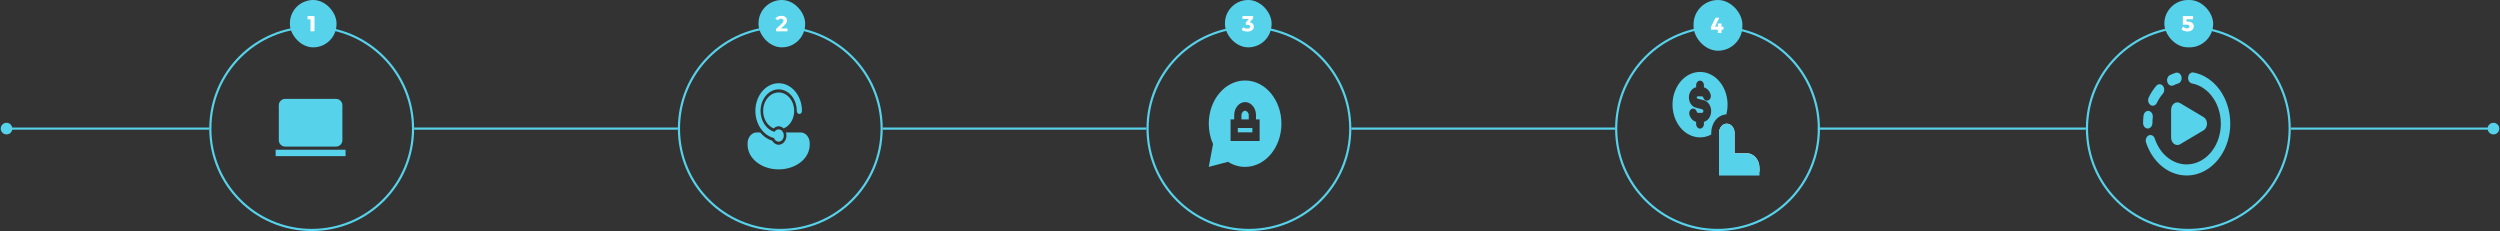 <svg xmlns="http://www.w3.org/2000/svg" width="1147" height="106" viewBox="0 0 1147 106" fill="none"><rect x="0" y="0" width="1147" height="106" fill="#333333" stroke="none"/><path d="M190 59H311" stroke="#57D2EB"></path><path d="M0.333 59C0.333 60.473 1.527 61.667 3 61.667C4.473 61.667 5.667 60.473 5.667 59C5.667 57.527 4.473 56.333 3 56.333C1.527 56.333 0.333 57.527 0.333 59ZM3 59.5L96 59.5L96 58.5L3 58.5L3 59.5Z" fill="#57D2EB"></path><path d="M1141.33 59C1141.33 60.473 1142.53 61.667 1144 61.667C1145.47 61.667 1146.67 60.473 1146.67 59C1146.67 57.527 1145.47 56.333 1144 56.333C1142.53 56.333 1141.33 57.527 1141.33 59ZM1051 59.5L1144 59.5L1144 58.5L1051 58.5L1051 59.5Z" fill="#57D2EB"></path><path d="M405 59H526" stroke="#57D2EB"></path><path d="M620 59H741" stroke="#57D2EB"></path><path d="M834 59L957 59" stroke="#57D2EB"></path><path d="M130.833 67.25C130.031 67.25 129.345 66.965 128.774 66.394C128.203 65.823 127.918 65.136 127.917 64.333V48.292C127.917 47.49 128.202 46.803 128.774 46.233C129.346 45.662 130.032 45.376 130.833 45.375H154.167C154.969 45.375 155.656 45.661 156.227 46.233C156.799 46.804 157.084 47.491 157.083 48.292V64.333C157.083 65.135 156.798 65.822 156.227 66.394C155.657 66.966 154.97 67.251 154.167 67.25H130.833ZM126.458 71.625V68.708H158.542V71.625H126.458Z" fill="#57D2EB"></path><circle cx="143" cy="59" r="46.5" stroke="#57D2EB"></circle><circle cx="358" cy="59" r="46.5" stroke="#57D2EB"></circle><circle cx="573" cy="59" r="46.5" stroke="#57D2EB"></circle><circle cx="788" cy="59" r="46.5" stroke="#57D2EB"></circle><circle cx="1004" cy="59" r="46.5" stroke="#57D2EB"></circle><rect x="133" width="21.4" height="21.729" rx="10.7" fill="#57D2EB"></rect><path d="M141.118 7.371H144.29V14.364H142.465V8.868H141.118V7.371Z" fill="white"></path><rect x="348" width="21.404" height="21.729" rx="10.702" fill="#57D2EB"></rect><path d="M358.306 13.048H361.309V14.364H356.031V13.317L358.725 10.773C359.343 10.184 359.453 9.825 359.453 9.486C359.453 8.938 359.074 8.618 358.336 8.618C357.737 8.618 357.228 8.848 356.889 9.317L355.712 8.558C356.251 7.77 357.228 7.262 358.485 7.262C360.042 7.262 361.079 8.06 361.079 9.327C361.079 10.005 360.89 10.623 359.912 11.531L358.306 13.048Z" fill="white"></path><rect x="562" width="21.404" height="21.729" rx="10.702" fill="#57D2EB"></rect><path d="M573.353 10.224C574.61 10.424 575.249 11.202 575.249 12.23C575.249 13.407 574.341 14.484 572.356 14.484C571.378 14.484 570.371 14.215 569.692 13.736L570.321 12.499C570.849 12.898 571.588 13.127 572.316 13.127C573.124 13.127 573.623 12.798 573.623 12.23C573.623 11.701 573.234 11.372 572.316 11.372H571.578V10.304L573.014 8.678H570.041V7.381H574.93V8.429L573.353 10.224Z" fill="white"></path><rect x="777" width="22.404" height="23.27" rx="11.202" fill="#57D2EB"></rect><path d="M787.057 8.132H788.792L786.847 12.232H788.154L788.144 10.755H789.82V12.232H790.718V13.618H789.82V15.135H788.144V13.618H784.981V12.391L787.057 8.132Z" fill="white"></path><rect x="993" width="22.404" height="21.729" rx="10.864" fill="#57D2EB"></rect><path d="M1003.16 9.905C1003.31 9.895 1003.65 9.895 1003.78 9.895C1005.43 9.895 1006.5 10.763 1006.5 12.01C1006.5 13.487 1005.37 14.444 1003.65 14.444C1002.71 14.444 1001.63 14.095 1000.87 13.566L1001.6 12.15C1002.15 12.728 1002.79 13.028 1003.43 13.028C1004.13 13.028 1004.53 12.709 1004.53 12.14C1004.53 11.611 1004.13 11.312 1003.44 11.312C1003.07 11.312 1001.92 11.322 1001.48 11.352V7.361H1006.18V8.838H1003.16V9.905Z" fill="white"></path><path d="M788.679 78.83V60.994C788.679 59.868 789.055 58.788 789.725 57.991C790.395 57.195 791.303 56.748 792.25 56.748C793.197 56.748 794.106 57.195 794.776 57.991C795.445 58.788 795.822 59.868 795.822 60.994V70.337H801.536C803.051 70.337 804.505 71.052 805.576 72.327C806.648 73.601 807.25 75.329 807.25 77.131V78.83" fill="white"></path><path fill-rule="evenodd" clip-rule="evenodd" d="M767.339 48C767.342 45.836 767.738 43.699 768.5 41.734C769.262 39.769 770.372 38.023 771.754 36.615C773.135 35.208 774.757 34.171 776.506 33.577C778.256 32.983 780.093 32.846 781.892 33.174C783.69 33.502 785.408 34.288 786.928 35.478C788.447 36.668 789.733 38.235 790.696 40.07C791.66 41.906 792.278 43.967 792.51 46.113C792.742 48.259 792.581 50.439 792.039 52.504C790.182 52.57 788.419 53.493 787.125 55.078C785.831 56.663 785.107 58.785 785.107 60.994V61.738C783.183 62.755 781.075 63.184 778.976 62.986C776.877 62.788 774.852 61.969 773.087 60.604C771.321 59.239 769.871 57.371 768.867 55.169C767.863 52.968 767.338 50.504 767.339 48ZM779.976 36.999C780.964 36.999 781.761 37.95 781.761 39.123V40.084C782.464 40.276 783.114 40.676 783.651 41.246C784.189 41.816 784.598 42.538 784.839 43.345C784.917 43.608 784.951 43.887 784.938 44.166C784.926 44.444 784.868 44.717 784.767 44.969C784.665 45.221 784.524 45.446 784.349 45.633C784.175 45.819 783.971 45.963 783.75 46.056C783.529 46.149 783.294 46.19 783.06 46.175C782.826 46.16 782.596 46.091 782.385 45.971C782.173 45.85 781.983 45.682 781.826 45.474C781.669 45.267 781.548 45.025 781.47 44.762C781.42 44.6 781.33 44.46 781.212 44.361C781.093 44.261 780.952 44.207 780.807 44.205H778.879C778.772 44.207 778.67 44.255 778.591 44.341C778.512 44.427 778.463 44.544 778.452 44.67C778.44 44.796 778.468 44.922 778.53 45.026C778.592 45.129 778.683 45.202 778.787 45.231L781.721 45.992C782.67 46.24 783.519 46.864 784.13 47.763C784.74 48.661 785.075 49.78 785.08 50.934C785.085 52.089 784.759 53.212 784.156 54.117C783.552 55.022 782.708 55.657 781.761 55.915V56.88C781.761 57.443 781.573 57.983 781.238 58.382C780.904 58.78 780.449 59.003 779.976 59.003C779.502 59.003 779.048 58.78 778.713 58.382C778.378 57.983 778.19 57.443 778.19 56.88V55.919C777.488 55.726 776.839 55.326 776.302 54.756C775.764 54.186 775.357 53.464 775.116 52.657C774.958 52.126 774.984 51.542 775.188 51.034C775.392 50.525 775.758 50.134 776.204 49.946C776.651 49.758 777.142 49.789 777.57 50.032C777.997 50.275 778.326 50.709 778.484 51.241C778.534 51.403 778.624 51.542 778.743 51.642C778.861 51.742 779.002 51.796 779.147 51.798H780.807C780.978 51.793 781.142 51.714 781.268 51.576C781.394 51.438 781.473 51.25 781.492 51.048C781.51 50.846 781.465 50.642 781.367 50.476C781.268 50.309 781.122 50.191 780.956 50.143L778.024 49.379C777.116 49.144 776.305 48.54 775.73 47.673C775.155 46.805 774.851 45.726 774.87 44.621C774.89 43.517 775.232 42.454 775.837 41.616C776.443 40.778 777.275 40.216 778.19 40.026V39.123C778.19 37.947 778.99 36.999 779.976 36.999ZM788.679 60.994V80.529H807.25V77.131C807.25 75.329 806.648 73.601 805.576 72.327C804.505 71.053 803.051 70.337 801.536 70.337H795.821V60.994C795.821 59.868 795.445 58.788 794.775 57.991C794.106 57.195 793.197 56.748 792.25 56.748C791.303 56.748 790.394 57.195 789.725 57.991C789.055 58.788 788.679 59.868 788.679 60.994Z" fill="#57D2EB"></path><path d="M571.25 36.934C580.455 36.934 587.917 45.806 587.917 56.751C587.917 67.696 580.455 76.569 571.25 76.569C568.513 76.573 565.817 75.773 563.403 74.24L554.583 76.569L556.543 66.085C555.252 63.214 554.579 60.007 554.583 56.751C554.583 45.806 562.045 36.934 571.25 36.934ZM571.25 46.842C568.587 46.842 566.25 49.498 566.25 52.788V54.769H564.583V64.678H577.917V54.769H576.25V52.788C576.25 51.211 575.723 49.699 574.785 48.584C573.848 47.469 572.576 46.842 571.25 46.842ZM574.583 58.733V60.715H567.917V58.733H574.583ZM571.25 50.806C572.043 50.806 572.917 51.777 572.917 52.788V54.769H569.583V52.788C569.583 51.777 570.395 50.806 571.25 50.806Z" fill="#57D2EB"></path><path d="M348.938 50.88C348.938 48.259 349.813 45.745 351.372 43.891C352.931 42.038 355.045 40.996 357.25 40.996C359.455 40.996 361.569 42.038 363.128 43.891C364.687 45.745 365.562 48.259 365.562 50.88C365.562 51.255 365.688 51.614 365.91 51.879C366.133 52.143 366.435 52.292 366.75 52.292C367.065 52.292 367.367 52.143 367.59 51.879C367.812 51.614 367.938 51.255 367.938 50.88C367.937 48.713 367.471 46.582 366.583 44.689C365.695 42.797 364.414 41.206 362.863 40.067C361.312 38.929 359.542 38.281 357.721 38.186C355.901 38.09 354.089 38.55 352.46 39.521C350.831 40.492 349.437 41.943 348.412 43.735C347.387 45.527 346.765 47.601 346.604 49.76C346.443 51.919 346.75 54.091 347.494 56.069C348.238 58.047 349.395 59.767 350.855 61.063C352.108 62.176 353.55 62.948 355.08 63.326C355.293 63.893 355.657 64.361 356.116 64.657C356.574 64.953 357.103 65.062 357.618 64.965C358.134 64.869 358.609 64.573 358.969 64.124C359.329 63.674 359.555 63.096 359.611 62.479C359.667 61.862 359.55 61.24 359.279 60.709C359.008 60.178 358.597 59.769 358.111 59.544C357.624 59.319 357.089 59.291 356.587 59.464C356.086 59.637 355.646 60.002 355.337 60.502C353.515 59.989 351.892 58.76 350.73 57.014C349.569 55.268 348.937 53.107 348.938 50.88ZM350.125 50.88C350.125 49.322 350.488 47.793 351.171 46.464C351.855 45.134 352.834 44.054 354.001 43.344C355.167 42.633 356.476 42.318 357.783 42.435C359.09 42.552 360.345 43.095 361.409 44.005C362.473 44.914 363.306 46.156 363.815 47.592C364.325 49.028 364.491 50.603 364.296 52.144C364.1 53.686 363.552 55.133 362.709 56.327C361.867 57.521 360.764 58.416 359.522 58.913C358.883 58.284 358.079 57.94 357.25 57.94C356.387 57.94 355.596 58.306 354.978 58.913C353.564 58.347 352.334 57.267 351.463 55.826C350.593 54.385 350.124 52.655 350.125 50.88ZM357.25 66.412C357.82 66.412 358.382 66.25 358.888 65.939C359.395 65.627 359.831 65.176 360.16 64.623C360.489 64.069 360.702 63.43 360.781 62.759C360.859 62.087 360.801 61.403 360.611 60.764H367.344C368.446 60.764 369.503 61.285 370.283 62.212C371.062 63.139 371.5 64.395 371.5 65.706V66.412C371.5 69.791 369.691 72.649 367.124 74.592C364.542 76.546 361.048 77.708 357.25 77.708C353.452 77.708 349.959 76.546 347.376 74.592C344.809 72.649 343 69.791 343 66.412V65.706C343 64.395 343.438 63.139 344.217 62.212C344.997 61.285 346.054 60.764 347.156 60.764H348.77C350.289 62.608 352.204 63.922 354.306 64.562C354.947 65.679 356.028 66.412 357.25 66.412Z" fill="#57D2EB"></path><path fill-rule="evenodd" clip-rule="evenodd" d="M1006.36 33.255C1006.09 33.203 1005.8 33.217 1005.53 33.296C1005.26 33.375 1005 33.517 1004.77 33.714C1004.54 33.911 1004.35 34.16 1004.2 34.445C1004.06 34.731 1003.96 35.048 1003.92 35.379C1003.87 35.709 1003.88 36.047 1003.95 36.372C1004.02 36.697 1004.14 37.004 1004.3 37.274C1004.47 37.544 1004.68 37.773 1004.92 37.948C1005.16 38.122 1005.42 38.238 1005.7 38.29C1009.6 39.036 1013.12 41.499 1015.56 45.189C1018 48.88 1019.18 53.526 1018.87 58.206C1018.57 62.886 1016.79 67.257 1013.89 70.449C1011 73.641 1007.2 75.422 1003.25 75.436C1000.1 75.438 997.02 74.313 994.414 72.207C991.807 70.102 989.793 67.114 988.633 63.63C988.535 63.31 988.385 63.015 988.19 62.765C987.995 62.515 987.76 62.314 987.498 62.173C987.237 62.033 986.954 61.957 986.667 61.949C986.381 61.941 986.095 62.002 985.829 62.127C985.562 62.253 985.319 62.441 985.115 62.68C984.91 62.919 984.748 63.205 984.638 63.52C984.528 63.835 984.473 64.173 984.475 64.514C984.477 64.855 984.536 65.192 984.65 65.506C986.366 70.647 989.536 74.917 993.614 77.58C997.692 80.243 1002.42 81.132 1006.99 80.096C1011.56 79.059 1015.69 76.161 1018.65 71.901C1021.62 67.64 1023.25 62.283 1023.25 56.751C1023.25 51.085 1021.55 45.604 1018.45 41.297C1015.36 36.989 1011.07 34.138 1006.36 33.255ZM1000.86 35.215C1000.93 35.54 1000.95 35.877 1000.91 36.209C1000.87 36.541 1000.77 36.86 1000.63 37.148C1000.49 37.437 1000.3 37.689 1000.07 37.89C999.848 38.091 999.591 38.237 999.319 38.321C998.603 38.54 997.901 38.819 997.219 39.156C996.959 39.285 996.68 39.351 996.399 39.352C996.117 39.352 995.839 39.287 995.579 39.159C995.318 39.032 995.082 38.844 994.883 38.608C994.683 38.372 994.525 38.091 994.417 37.782C994.309 37.473 994.253 37.142 994.253 36.807C994.252 36.473 994.307 36.141 994.415 35.832C994.522 35.523 994.68 35.242 994.878 35.005C995.077 34.768 995.313 34.58 995.573 34.451C996.436 34.021 997.329 33.665 998.253 33.384C998.525 33.301 998.809 33.283 999.088 33.33C999.366 33.377 999.634 33.489 999.877 33.659C1000.12 33.83 1000.33 34.055 1000.5 34.323C1000.67 34.59 1000.79 34.891 1000.86 35.215ZM992.35 39.404C992.745 39.889 992.963 40.541 992.954 41.216C992.945 41.891 992.712 42.535 992.304 43.005C991.242 44.236 990.328 45.637 989.59 47.167C989.454 47.466 989.269 47.73 989.047 47.942C988.824 48.155 988.568 48.312 988.293 48.406C988.018 48.499 987.731 48.526 987.447 48.485C987.164 48.444 986.89 48.337 986.642 48.168C986.394 47.999 986.176 47.774 986.003 47.504C985.829 47.234 985.703 46.926 985.631 46.597C985.559 46.268 985.543 45.926 985.584 45.59C985.625 45.253 985.722 44.93 985.87 44.64C986.805 42.692 987.967 40.911 989.321 39.35C989.729 38.88 990.277 38.622 990.845 38.632C991.413 38.642 991.954 38.92 992.35 39.404ZM985.867 50.908C986.43 51.002 986.938 51.358 987.28 51.898C987.621 52.437 987.769 53.116 987.69 53.785C987.591 54.658 987.539 55.537 987.536 56.418C987.536 57.094 987.31 57.742 986.908 58.22C986.506 58.697 985.961 58.966 985.393 58.966C984.825 58.966 984.279 58.697 983.878 58.22C983.476 57.742 983.25 57.094 983.25 56.418C983.25 55.285 983.316 54.171 983.447 53.075C983.526 52.406 983.826 51.802 984.28 51.395C984.734 50.989 985.305 50.814 985.867 50.908ZM996.107 63.145V50.357C996.107 49.778 996.232 49.209 996.469 48.704C996.706 48.198 997.048 47.773 997.463 47.469C997.877 47.165 998.349 46.991 998.836 46.965C999.322 46.939 999.806 47.061 1000.24 47.32L1011 53.714C1011.47 53.996 1011.87 54.43 1012.15 54.966C1012.43 55.503 1012.57 56.12 1012.57 56.751C1012.57 57.381 1012.43 57.999 1012.15 58.536C1011.87 59.072 1011.47 59.506 1011 59.788L1000.24 66.182C999.806 66.441 999.322 66.563 998.836 66.537C998.349 66.511 997.877 66.337 997.463 66.033C997.048 65.729 996.706 65.304 996.469 64.798C996.232 64.293 996.107 63.723 996.107 63.145Z" fill="#57D2EB"></path></svg>